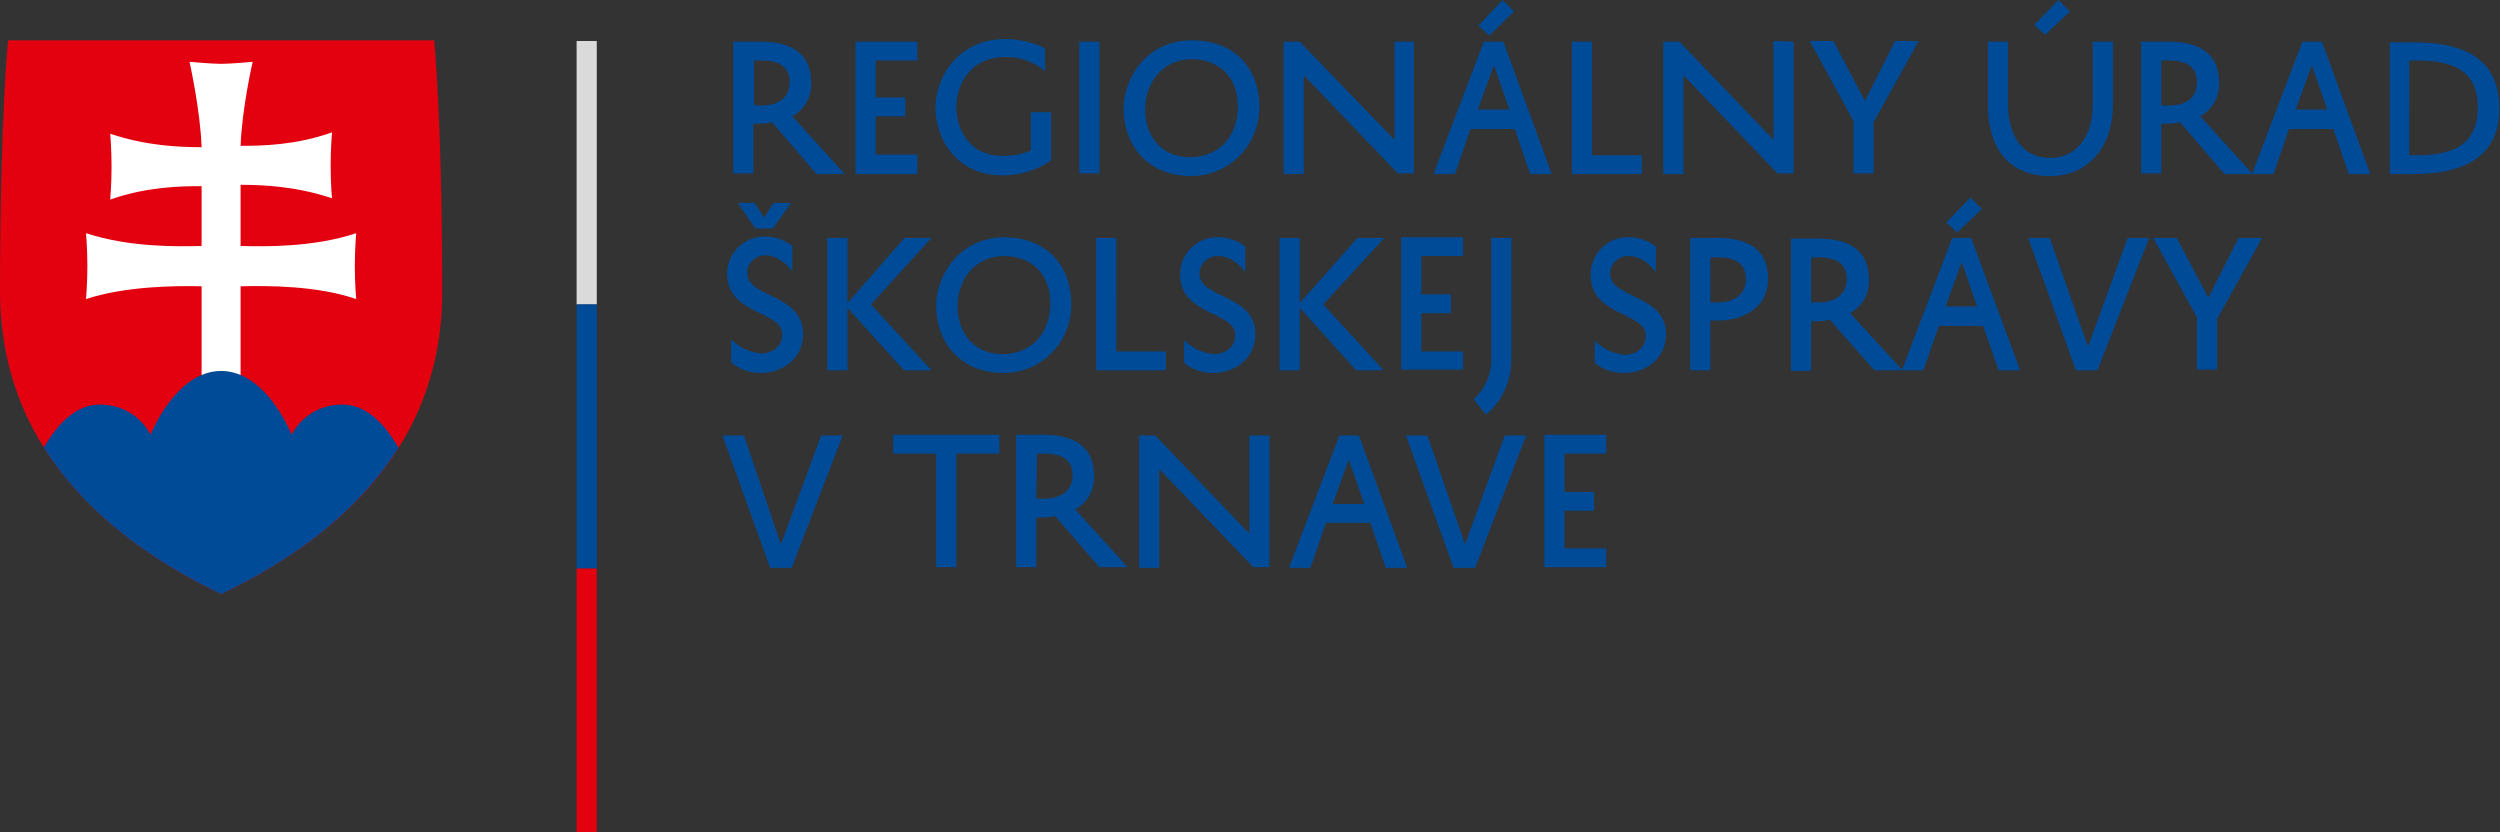 <?xml version="1.0" encoding="utf-8"?>
<!-- Generator: Adobe Illustrator 22.1.0, SVG Export Plug-In . SVG Version: 6.00 Build 0)  -->
<svg version="1.1" id="Layer_1" xmlns="http://www.w3.org/2000/svg" xmlns:xlink="http://www.w3.org/1999/xlink" x="0px" y="0px"
	 viewBox="0 0 372 123.8" style="enable-background:new 0 0 372 123.8;" xml:space="preserve">
<rect x="0" y="0" width="372" height="123.8" fill="#333333" stroke="none"/>
<style type="text/css">
	.st0{fill:#E3000F;}
	.st1{clip-path:url(#SVGID_2_);fill:#FFFFFF;}
	.st2{clip-path:url(#SVGID_4_);fill:#004B98;}
	.st3{fill:#DADADA;}
	.st4{fill:#004B98;}
</style>
<path class="st0" d="M32.9,88.4C19.4,81.9,0,68.9,0,43.3S1.2,6,1.2,6h63.4c0,0,1.2,11.7,1.2,37.3C65.9,68.9,46.5,81.9,32.9,88.4"/>
<g>
	<g>
		<g>
			<g>
				<defs>
					<path id="SVGID_1_" d="M32.9,6H1.2C1.2,6,0,17.7,0,43.3s19.4,38.6,32.9,45.1c13.6-6.5,32.9-19.5,32.9-45.1S64.6,6,64.6,6H32.9z
						"/>
				</defs>
				<clipPath id="SVGID_2_">
					<use xlink:href="#SVGID_1_"  style="overflow:visible;"/>
				</clipPath>
				<path class="st1" d="M35.8,36.6c3.7,0.1,10.9,0.2,17.2-1.9c0,0-0.2,2.3-0.2,4.9c0,2.7,0.2,4.9,0.2,4.9c-5.8-2-13.1-2-17.2-1.9
					v14.2H30V42.6c-4.1-0.1-11.4,0-17.2,1.9c0,0,0.2-2.3,0.2-4.9c0-2.7-0.2-4.9-0.2-4.9c6.4,2.1,13.5,2,17.2,1.9v-8.9
					c-3.3,0-8.2,0.1-13.6,2c0,0,0.2-2.3,0.2-4.9c0-2.7-0.2-4.9-0.2-4.9c5.4,1.8,10.2,2,13.6,2c-0.2-5.6-1.8-12.7-1.8-12.7
					s3.4,0.3,4.7,0.3c1.4,0,4.7-0.3,4.7-0.3s-1.6,6.9-1.8,12.5c3.3,0,8.2-0.1,13.6-2c0,0-0.2,2.3-0.2,4.9c0,2.7,0.2,4.9,0.2,4.9
					c-5.4-1.8-10.3-2-13.6-2C35.8,27.5,35.8,36.6,35.8,36.6z"/>
			</g>
		</g>
	</g>
</g>
<g>
	<g>
		<g>
			<g>
				<defs>
					<path id="SVGID_3_" d="M32.9,6H1.2C1.2,6,0,17.7,0,43.3s19.4,38.6,32.9,45.1c13.6-6.5,32.9-19.5,32.9-45.1S64.6,6,64.6,6H32.9z
						"/>
				</defs>
				<clipPath id="SVGID_4_">
					<use xlink:href="#SVGID_3_"  style="overflow:visible;"/>
				</clipPath>
				<path class="st2" d="M32.3,96.8l-28.1-25c0,0,3.6-11.6,10.6-11.6c5.6,0,7.6,4.5,7.6,4.5s3.7-9.5,10.5-9.5s10.5,9.5,10.5,9.5
					s2-4.5,7.6-4.5c7,0,10.6,11.6,10.6,11.6L32.3,96.8z"/>
			</g>
		</g>
	</g>
</g>
<rect x="85.8" y="6.1" class="st3" width="3" height="39.2"/>
<rect x="85.8" y="45.3" class="st4" width="3" height="39.3"/>
<rect x="85.8" y="84.6" class="st0" width="3" height="39.2"/>
<g>
	<path class="st4" d="M239,81.6h-6.2V76h4.4v-2.8h-4.4v-5.7h6.2v-2.8h-9.2v19.7h9.2V81.6z M212.4,64.8h-3.2l7.1,19.7h3.2l7.6-19.7
		h-3.2L218,81L212.4,64.8z M200.7,68.4L203,75h-4.7L200.7,68.4z M199.3,64.8l-7.5,19.7h3.2l2.3-6.7h6.6l2.3,6.7h3.2l-7.2-19.7H199.3
		z M185.9,64.8v14.6l-14-14.6h-2.4v19.7h3V69.8l14,14.6h2.4V64.8H185.9z M154.3,67.5h1.2c2.6,0,4.1,1,4.1,3.2s-1.6,3.5-4.2,3.5h-1.2
		L154.3,67.5z M163.6,84.4h4.2l-7.8-8.6c1.8-1,2.9-2.9,2.8-5c0-4.3-2.9-6.1-7.5-6.1h-4.1v19.7h3V77h1.1c0.6,0,1.1-0.1,1.7-0.2
		L163.6,84.4z M132.9,67.5h6.4v16.9h3V67.5h6.4v-2.8h-15.8V67.5z M110.7,64.8h-3.2l7.1,19.7h3.2l7.6-19.7h-3.2L116.2,81L110.7,64.8z
		"/>
	<path class="st4" d="M330,47.3l6.6-11.9h-3.5l-4.5,8.9l-4.7-8.9h-3.5l6.5,11.8V55h3V47.3z M305,35.4h-3.2l7.1,19.7h3.2l7.7-19.7
		h-3.2l-5.9,16.2L305,35.4z M294.9,31.1l-1.7-1.7l-3.6,3.7l1.6,1.5L294.9,31.1z M291.9,39l2.3,6.6h-4.7L291.9,39z M290.5,35.4
		l-7.5,19.7h3.2l2.3-6.6h6.6l2.3,6.6h3.2l-7.3-19.7H290.5z M269.5,38.3h1.2c2.6,0,4.1,1,4.1,3.2s-1.6,3.5-4.2,3.5h-1.1V38.3z
		 M278.9,55.1h4.2l-7.8-8.5c1.8-1,2.9-2.9,2.8-5c0-4.3-2.9-6.1-7.5-6.1h-4.1v19.7h3v-7.4h1.1c0.6,0,1.1-0.1,1.7-0.2L278.9,55.1z
		 M254.5,38.3h1.2c2.6,0,4.1,1,4.1,3.2s-1.6,3.5-4.2,3.5h-1.1V38.3z M255.6,47.7c4.2,0,7.5-2.2,7.5-6.2c0-4.3-2.9-6.1-7.5-6.1h-4.1
		v19.7h3v-7.4H255.6z M237.3,54c1.2,1,2.7,1.5,4.3,1.5c3.3,0,6.3-2.1,6.3-5.8c0-5.9-8.3-5.3-8.3-8.9c-0.1-1.4,1.1-2.6,2.5-2.7
		c0.1,0,0.2,0,0.3,0c1.8,0,3.3,1.4,4,2.4v-3.8c-1.1-0.9-2.6-1.4-4-1.4c-3.1-0.1-5.7,2.4-5.7,5.5c0,0.1,0,0.1,0,0.2
		c0,6,8.2,5.5,8.2,8.9c0,1.8-1.4,2.9-3.2,2.9c-1.7-0.2-3.2-0.9-4.4-2.1L237.3,54z M221.1,61.7c2.5-2,3.8-5.1,3.8-8.4V35.4h-3v17.9
		c0.1,2.3-0.9,4.5-2.6,6.1L221.1,61.7z M217.7,52.3h-6.2v-5.7h4.4v-2.8h-4.4v-5.7h6.2v-2.8h-9.2v19.7h9.2V52.3z M190.4,35.4v19.7h3
		v-9.3l8.4,9.3h4.1l-9-9.8l9.1-9.9h-4l-8.6,9.7v-9.7H190.4z M176.2,54c1.2,1,2.7,1.5,4.3,1.5c3.2,0,6.3-2.1,6.3-5.8
		c0-5.9-8.3-5.3-8.3-8.9c-0.1-1.4,1.1-2.6,2.5-2.7c0.1,0,0.2,0,0.3,0c1.8,0,3.3,1.4,4,2.4v-3.8c-1.1-0.9-2.6-1.4-4-1.4
		c-3.1-0.1-5.7,2.4-5.7,5.5v0.1c0,6,8.2,5.5,8.2,8.9c0,1.8-1.4,2.9-3.2,2.9c-1.7-0.2-3.2-0.9-4.4-2.1L176.2,54z M173.5,52.3h-7.4
		V35.4h-3v19.7h10.4V52.3z M142.5,45.4c0-2.9,1.8-7.2,6.9-7.3c4.1,0,6.9,2.7,6.9,7s-2.6,7.5-7,7.6C144.3,52.7,142.4,48.8,142.5,45.4
		 M139.3,45.4c-0.1,4.7,2.9,10,9.9,10.1c5.5,0.1,10.1-4.3,10.2-9.9c0-0.2,0-0.5,0-0.7c-0.2-6-4.2-9.6-10-9.6
		C142.4,35.4,139.3,41.4,139.3,45.4 M123.1,35.4v19.7h3v-9.3l8.4,9.3h4.1l-9-9.8l9-9.9h-4l-8.5,9.7v-9.7H123.1z M115.1,30.2
		l-1.4,2.2l-1.4-2.2h-2.5l2.6,3.8h2.6l2.7-3.8H115.1z M108.9,54c1.2,1,2.7,1.5,4.3,1.5c3.2,0,6.3-2.1,6.3-5.8c0-6-8.3-5.4-8.3-9
		c-0.1-1.4,1.1-2.6,2.4-2.7c0.1,0,0.2,0,0.3,0c1.8,0,3.3,1.4,4,2.4v-3.8c-1.1-0.9-2.6-1.4-4-1.4c-3.1-0.1-5.7,2.4-5.7,5.5v0.1
		c0,6,8.2,5.5,8.2,8.9c0,1.8-1.4,2.9-3.2,2.9c-1.7-0.2-3.2-0.9-4.4-2.1V54z"/>
	<path class="st4" d="M358.6,9h1.1c5.7,0,9,1.8,9,6.9c0,5.4-3.3,7.2-9,7.2h-1.2V9z M359.1,25.9c8,0,12.8-2.9,12.8-9.7
		c0-7.2-4.8-9.9-12.8-9.9h-3.5v19.6H359.1z M344,9.7l2.3,6.6h-4.7L344,9.7z M342.6,6.2l-7.5,19.7h3.2l2.3-6.7h6.6l2.3,6.7h3.2
		l-7.2-19.7L342.6,6.2z M321.6,9h1.2c2.6,0,4.1,1,4.1,3.2c0,2.4-1.6,3.5-4.2,3.5h-1.1V9z M331,25.9h4.2l-7.8-8.6
		c1.8-1,2.9-2.9,2.8-5c0-4.3-2.9-6.1-7.5-6.1h-4.1v19.6h3v-7.4h1.1c0.6,0,1.1-0.1,1.7-0.2L331,25.9z M308,1.7L306.3,0l-3.6,3.7
		l1.6,1.5L308,1.7z M295.8,6.2v9.4c0,6.2,2.9,10.6,9.3,10.6c5.5,0,9.3-4.2,9.3-10.6V6.2h-3v9.4c0,4.9-2.6,7.9-6.3,7.9
		c-4.5,0-6.3-3.8-6.3-7.9V6.2H295.8z M278.9,18l6.6-11.9h-3.5l-4.5,8.9l-4.7-8.9h-3.5l6.5,11.9v7.8h3V18z M263.9,6.1v14.7l-14-14.6
		h-2.4v19.7h3V11.2l14,14.6h2.4V6.2L263.9,6.1z M244.3,23.1h-7.4V6.2h-3v19.7h10.4V23.1z M225.3,1.7L223.6,0L220,3.8l1.6,1.5
		L225.3,1.7z M222.3,9.7l2.3,6.6h-4.7L222.3,9.7z M220.8,6.2l-7.5,19.7h3.2l2.3-6.7h6.6l2.3,6.7h3.2l-7.2-19.7
		C223.8,6.2,220.8,6.2,220.8,6.2z M207.5,6.2v14.6L193.4,6.2H191v19.7h3V11.2l14,14.6h2.4V6.2H207.5z M170.4,16.1
		c0-2.9,1.9-7.2,6.9-7.3c4.1,0,6.9,2.7,6.9,7s-2.6,7.5-7,7.6C172.1,23.4,170.3,19.4,170.4,16.1 M167.2,16.1
		c-0.1,4.7,2.9,10,9.9,10.1c5.5,0.1,10.1-4.3,10.3-9.9c0-0.2,0-0.5,0-0.7c-0.2-6-4.2-9.6-10-9.6C170.2,6,167.2,12.1,167.2,16.1
		 M160.6,25.8h3V6.2h-3V25.8z M139.2,16.1c0,4.4,3,10,10,10c2.6,0,5.1-0.8,7.2-2.2v-7.2h-3v5.7c-1.4,0.6-2.8,0.8-4.2,0.8
		c-5.1,0-6.9-4.1-6.9-7.3c0-2.9,1.8-7.4,7.2-7.4c2.2-0.1,4.4,0.7,6,2.1V7.2c-1.4-0.8-3.8-1.4-6-1.4C142.1,5.9,139.1,12.1,139.2,16.1
		L139.2,16.1z M136.5,23h-6.2v-5.7h4.4v-2.8h-4.4V9h6.2V6.2h-9.2v19.7h9.2V23z M112.2,9h1.2c2.6,0,4.1,1,4.1,3.2
		c0,2.4-1.7,3.5-4.2,3.5h-1.1V9z M121.5,25.9h4.2l-7.8-8.6c1.8-1,2.9-2.9,2.8-5c0-4.3-2.9-6.1-7.5-6.1h-4.1v19.6h3v-7.4h1.1
		c0.6,0,1.1-0.1,1.7-0.2L121.5,25.9z"/>
</g>
</svg>
